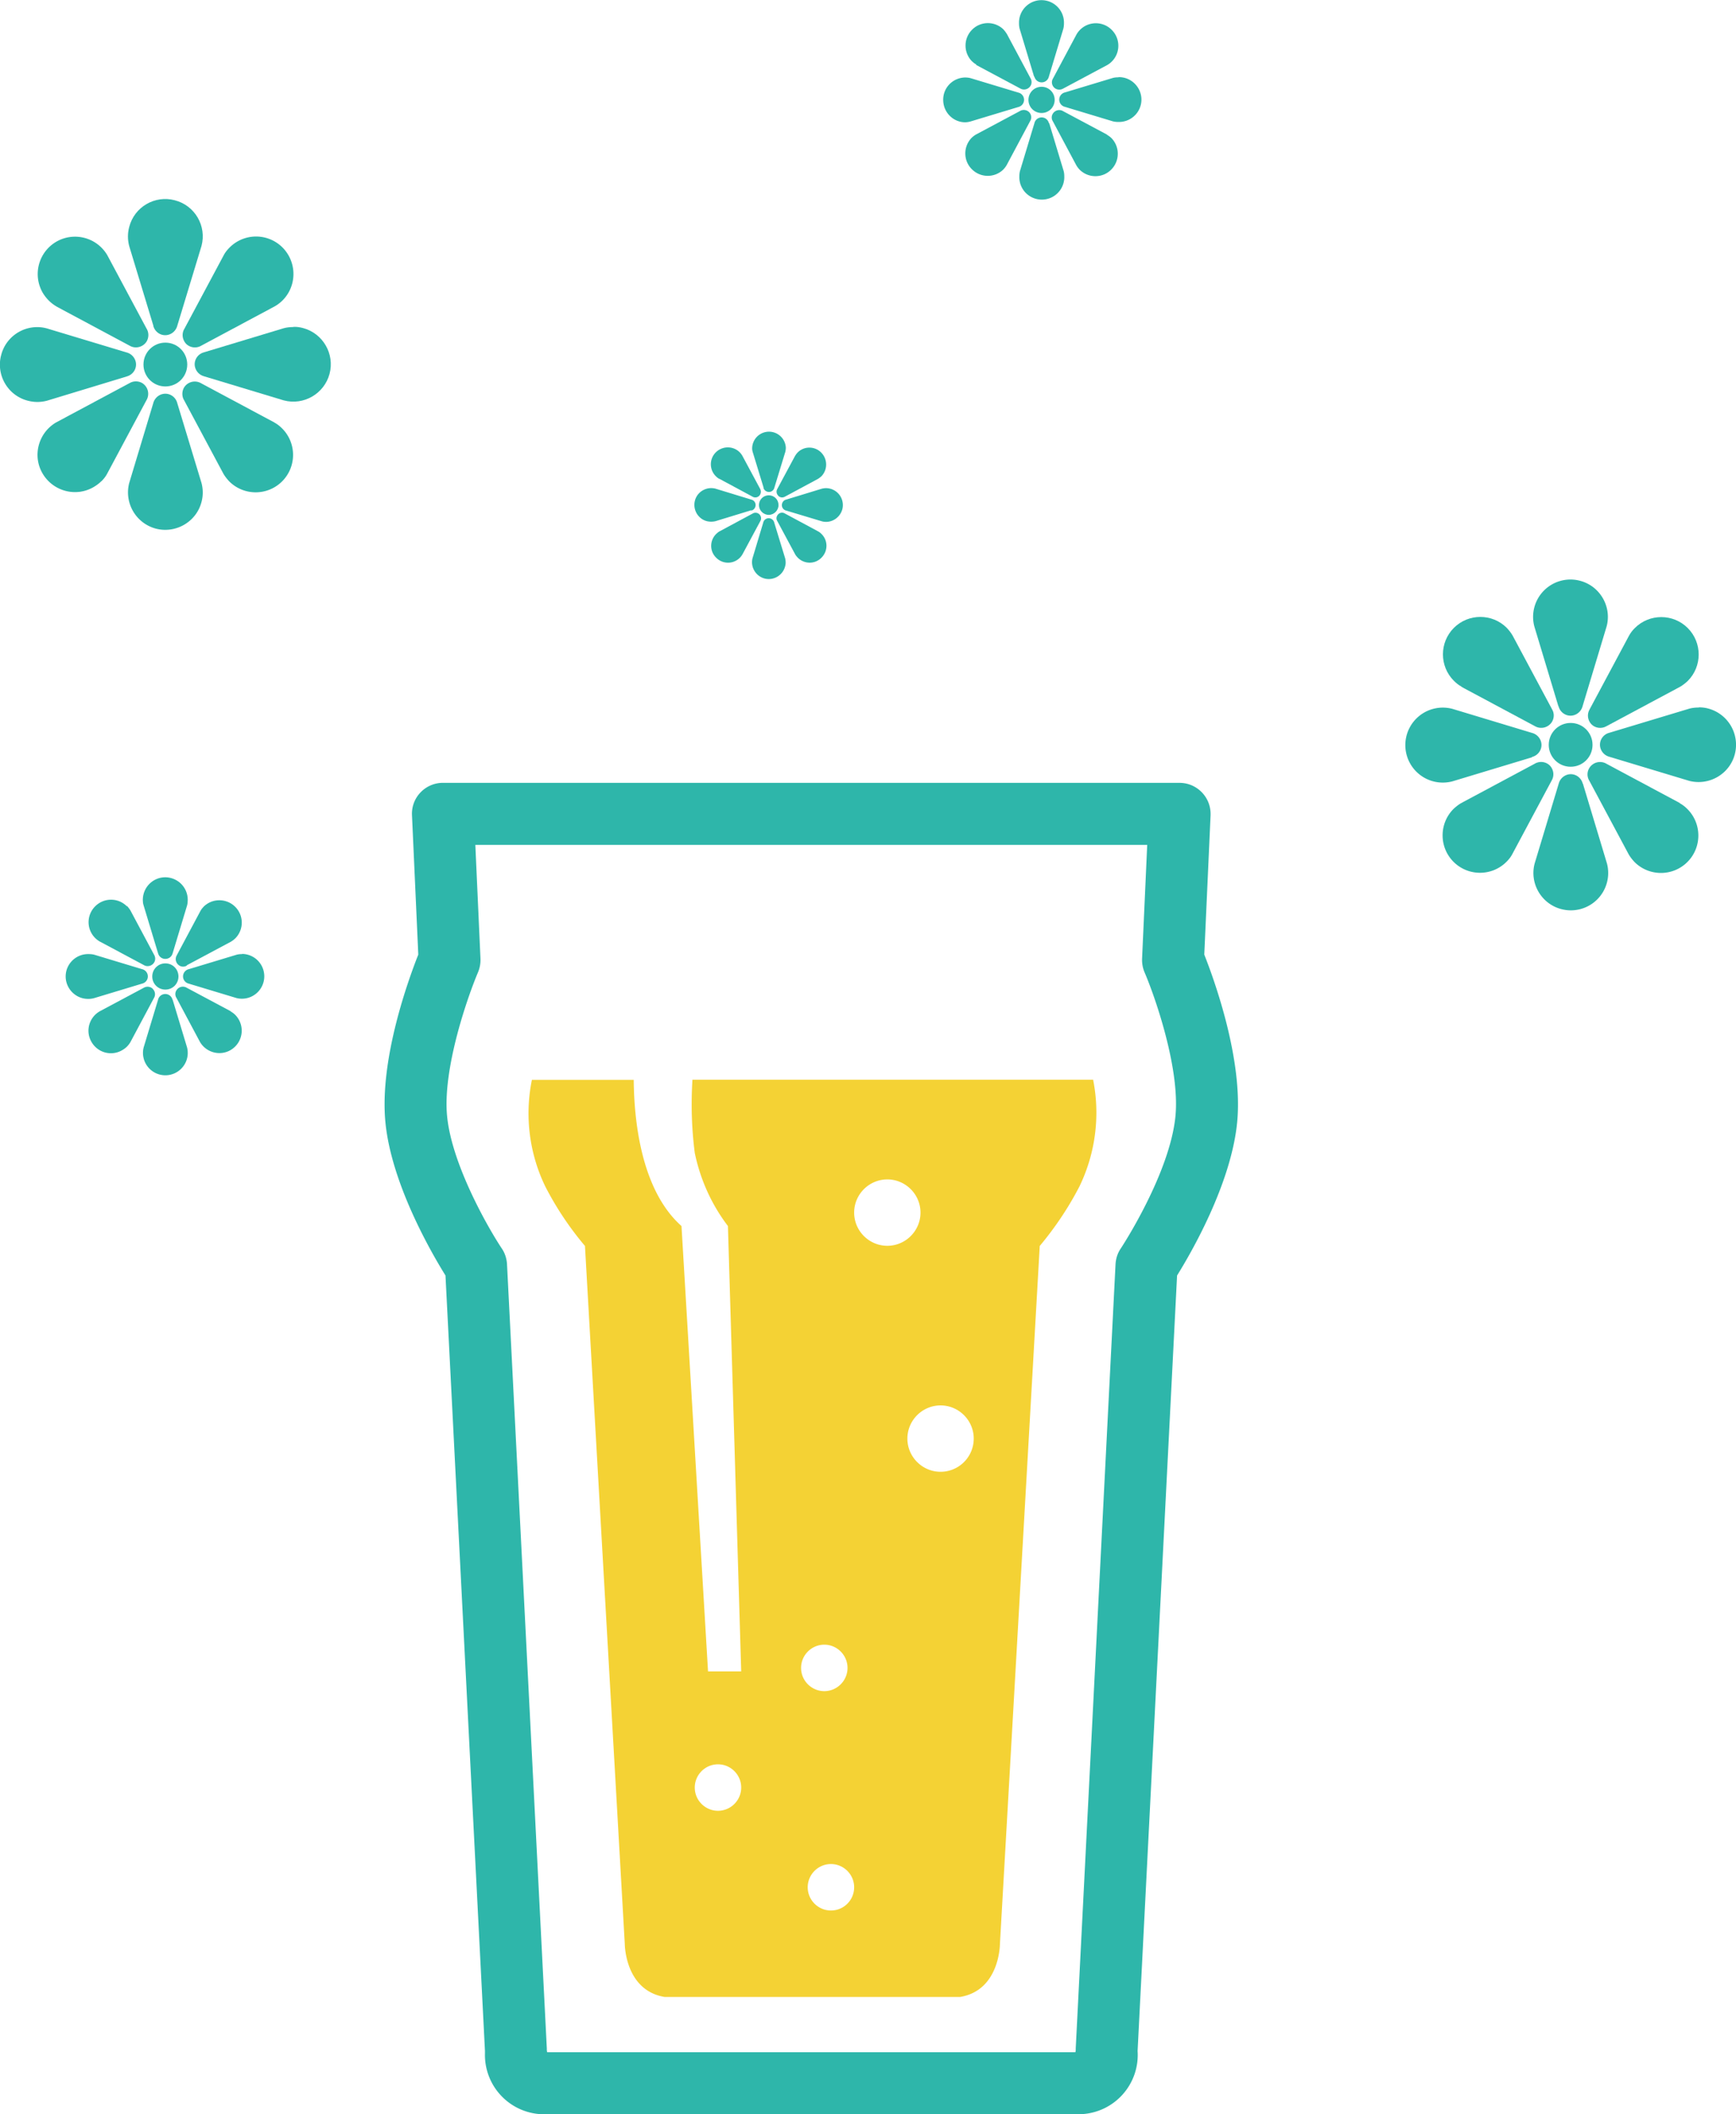 <svg xmlns="http://www.w3.org/2000/svg" viewBox="0 0 104.67 127.42"><defs><style>.cls-2{fill:#2eb6aa}</style></defs><path class="cls-2" d="M65.12 127.42h-32.4a3.576 3.576 0 0 1-3.48-3.67v-.15l-2.38-46.73c-.84-1.35-3.25-5.5-3.62-9.21-.38-3.82 1.41-8.69 1.98-10.13l-.38-8.4c-.05-1.03.75-1.9 1.78-1.95h44.5c1.03 0 1.87.84 1.87 1.87v.08l-.38 8.4c.57 1.44 2.36 6.31 1.98 10.13-.37 3.71-2.78 7.86-3.62 9.21l-2.38 46.73a3.572 3.572 0 0 1-3.32 3.81h-.15Zm-32.11-3.74h31.83s.02-.09.02-.13v-.1l2.4-47.26c.02-.34.12-.66.31-.94.03-.04 2.95-4.48 3.3-7.96.29-2.89-1.24-7.25-1.86-8.69-.11-.26-.16-.54-.15-.82l.31-6.86H28.66l.31 6.86c.01.28-.04.56-.15.82-.61 1.44-2.15 5.81-1.86 8.69.29 2.91 2.48 6.73 3.3 7.96.19.28.29.61.31.94l2.4 47.26v.1s.01.09.02.13Z"/><path d="M65.92 65.07H41.75c-.09 1.47-.05 2.94.14 4.41.33 1.6 1.01 3.11 2 4.41l.8 26.84h-2l-1.6-26.84c-2.43-2.16-2.86-6.33-2.88-8.81h-6.14c-.44 2.17-.16 4.42.8 6.41.66 1.29 1.47 2.5 2.4 3.6l2.4 42.06s0 2.8 2.4 3.2h17.82c2.4-.4 2.4-3.2 2.4-3.2l2.4-42.06c.93-1.11 1.74-2.32 2.4-3.6.96-1.99 1.25-4.24.82-6.41Zm-22.63 44.06c-.77 0-1.4-.63-1.4-1.4s.63-1.4 1.4-1.4c.77 0 1.4.63 1.4 1.4 0 .77-.63 1.4-1.4 1.4Zm6.41-10.01c.77 0 1.4.63 1.4 1.4s-.63 1.4-1.4 1.4c-.77 0-1.4-.63-1.4-1.4 0-.77.63-1.4 1.4-1.4Zm.4 16.02c-.77 0-1.4-.63-1.4-1.4s.63-1.4 1.4-1.4c.77 0 1.4.63 1.4 1.4 0 .77-.62 1.4-1.4 1.4Zm1.4-42.06c0-1.1.9-2 2-2s2 .9 2 2-.9 2-2 2-2-.9-2-2Zm5.21 15.62c-1.1 0-2-.9-2-2s.9-2 2-2 2 .9 2 2a2 2 0 0 1-2 2Z" style="fill:#f4d234"/><path class="cls-2" d="M9.97 20.65c-.73 0-1.32.59-1.32 1.32 0 .73.59 1.32 1.32 1.32.73 0 1.32-.59 1.32-1.32s-.59-1.32-1.32-1.32Z"/><path class="cls-2" d="M9.24 19.63c.1.4.5.65.9.55.27-.07.48-.28.55-.55l1.46-4.81c.32-1.2-.4-2.44-1.61-2.75-1.2-.32-2.44.4-2.75 1.61-.1.38-.1.77 0 1.15l1.46 4.81Z"/><path class="cls-2" d="M10.69 24.3c-.1-.4-.5-.65-.9-.55-.27.07-.48.28-.55.55l-1.45 4.81a2.26 2.26 0 0 0 1.61 2.75c1.2.31 2.44-.41 2.75-1.61.1-.37.1-.76 0-1.14l-1.46-4.81Z"/><path class="cls-2" d="m3.38 18.46 4.43 2.37c.35.21.81.1 1.03-.25.14-.24.14-.54 0-.77l-2.37-4.43a2.255 2.255 0 0 0-3.08-.81 2.255 2.255 0 0 0-.81 3.08c.2.33.47.61.81.81Z"/><path class="cls-2" d="m16.56 25.47-4.43-2.37a.76.76 0 0 0-1.03.25c-.14.24-.14.54 0 .77l2.37 4.43c.1.17.22.32.35.46.88.88 2.31.88 3.19 0s.88-2.31 0-3.19c-.14-.14-.29-.26-.46-.35Z"/><path class="cls-2" d="M7.63 22.69c.4-.1.65-.5.55-.9a.766.766 0 0 0-.55-.55l-4.81-1.45c-1.2-.32-2.44.4-2.75 1.61-.32 1.2.4 2.44 1.61 2.75.38.1.77.1 1.15 0l4.81-1.46Z"/><path class="cls-2" d="M17.68 19.71c-.19 0-.39.02-.57.07l-4.8 1.45c-.4.1-.65.5-.55.9.07.27.28.48.55.55l4.8 1.45c1.2.32 2.44-.4 2.76-1.6.32-1.2-.4-2.44-1.6-2.76-.19-.05-.38-.08-.58-.07Z"/><path class="cls-2" d="M6.11 29.01c.14-.14.26-.29.35-.46l2.37-4.43a.76.76 0 0 0-.25-1.03.758.758 0 0 0-.77 0l-4.43 2.37c-1.07.63-1.44 2.01-.81 3.08s2.01 1.44 3.08.81c.17-.1.32-.21.46-.35Z"/><path class="cls-2" d="M11.22 20.72c.24.24.62.29.92.11l4.43-2.37c1.08-.62 1.44-2 .82-3.08a2.253 2.253 0 0 0-3.55-.46c-.14.14-.26.29-.35.46l-2.37 4.43c-.18.29-.13.67.11.92Z"/><path class="cls-2" d="M94.7 43.57c-.73 0-1.32.59-1.32 1.32s.59 1.32 1.32 1.32 1.32-.59 1.32-1.32c0-.73-.59-1.32-1.32-1.32Z"/><path class="cls-2" d="M93.97 42.56c.1.4.5.65.9.55.27-.07.48-.28.55-.55l1.45-4.81c.32-1.2-.41-2.44-1.61-2.75a2.252 2.252 0 0 0-2.75 2.75l1.45 4.81Z"/><path class="cls-2" d="M95.43 47.23c-.1-.4-.5-.65-.9-.55-.27.07-.48.28-.55.55l-1.45 4.81c-.32 1.2.41 2.44 1.61 2.75a2.252 2.252 0 0 0 2.75-2.75l-1.45-4.81Z"/><path class="cls-2" d="m88.11 41.39 4.43 2.37c.35.21.81.1 1.03-.25.15-.24.15-.54 0-.78L91.2 38.3c-.1-.17-.22-.32-.35-.46-.88-.88-2.31-.88-3.19 0-.88.88-.88 2.31 0 3.19.14.14.29.26.46.35Z"/><path class="cls-2" d="m101.29 48.4-4.43-2.37a.76.76 0 0 0-1.03.25c-.15.24-.15.54 0 .78l2.37 4.43c.1.17.22.32.35.46.88.88 2.31.88 3.19 0s.88-2.31 0-3.19c-.14-.14-.29-.26-.46-.35Z"/><path class="cls-2" d="M92.37 45.62c.4-.1.65-.5.55-.9a.766.766 0 0 0-.55-.55l-4.8-1.45a2.26 2.26 0 1 0 0 4.37l4.8-1.45Z"/><path class="cls-2" d="M102.42 42.64c-.19 0-.39.02-.57.07l-4.81 1.45c-.4.1-.65.5-.55.9.07.27.28.48.55.55l4.81 1.45c1.2.31 2.44-.41 2.75-1.61a2.26 2.26 0 0 0-1.61-2.75c-.18-.05-.37-.07-.56-.07Z"/><path class="cls-2" d="M93.45 46.14a.754.754 0 0 0-.92-.11L88.1 48.4c-.17.1-.32.22-.46.35-.88.88-.88 2.31 0 3.19s2.31.88 3.19 0c.14-.14.26-.29.35-.46l2.37-4.43c.18-.3.13-.67-.11-.92Z"/><path class="cls-2" d="M95.95 43.65c.24.24.62.29.92.11l4.43-2.37c.17-.1.32-.22.46-.35.88-.88.88-2.31 0-3.19s-2.31-.88-3.19 0c-.14.14-.26.29-.35.46l-2.37 4.43c-.18.3-.13.67.11.92Z"/><path class="cls-2" d="M46.35 29.85c-.33 0-.59.27-.59.59s.27.59.59.59.59-.27.59-.59c0-.33-.26-.59-.59-.59Z"/><path class="cls-2" d="M46.03 29.39c.04.18.23.29.41.25.12-.03.22-.12.25-.25l.66-2.16c.02-.08.03-.17.03-.26a1.016 1.016 0 0 0-2.03.05c0 .07.01.14.03.21l.66 2.16Z"/><path class="cls-2" d="M46.68 31.49a.344.344 0 0 0-.41-.25c-.12.03-.22.12-.25.25l-.65 2.16c-.13.54.21 1.09.75 1.22s1.09-.21 1.22-.75c.02-.07.03-.14.03-.21 0-.09-.01-.17-.03-.26l-.66-2.16Z"/><path class="cls-2" d="m43.38 28.86 1.99 1.07c.16.1.37.04.46-.12.06-.11.06-.24 0-.35l-1.07-1.99c-.28-.49-.9-.65-1.39-.37a1.014 1.014 0 0 0-.21 1.6c.06.06.13.12.21.16Z"/><path class="cls-2" d="m49.32 32.02-1.99-1.07a.327.327 0 0 0-.46.11c-.07.11-.07.24 0 .35l1.07 1.99c.04.08.1.14.16.21.4.4 1.04.4 1.43 0 .4-.4.4-1.04 0-1.43a.834.834 0 0 0-.21-.16Z"/><path class="cls-2" d="M45.3 30.77c.18-.04.29-.23.25-.41a.335.335 0 0 0-.25-.25l-2.16-.66c-.54-.14-1.1.18-1.24.72s.18 1.1.72 1.24c.17.04.35.04.52 0l2.16-.66Z"/><path class="cls-2" d="M49.82 29.42c-.09 0-.17.01-.26.03l-2.16.66c-.18.04-.29.23-.25.41.03.12.12.22.25.25l2.16.65c.54.14 1.09-.2 1.23-.74a1.019 1.019 0 0 0-.97-1.26Z"/><path class="cls-2" d="M45.79 31a.334.334 0 0 0-.41-.05l-1.99 1.07c-.08.04-.14.1-.21.16-.4.4-.4 1.04 0 1.43a1.002 1.002 0 0 0 1.59-.21l1.07-1.99c.08-.13.06-.3-.05-.41Z"/><path class="cls-2" d="M46.92 29.88c.11.11.28.13.41.05l1.99-1.07c.07-.04.14-.1.21-.16.39-.41.37-1.05-.03-1.44-.39-.38-1.01-.38-1.4 0-.06.06-.11.13-.16.21l-1.07 1.99c-.08.13-.06.3.05.41Z"/><path class="cls-2" d="M62.8 5.23c-.44 0-.79.35-.79.79s.35.79.79.79.79-.35.79-.79c0-.44-.35-.79-.79-.79Z"/><path class="cls-2" d="M62.37 4.62a.447.447 0 0 0 .87 0l.87-2.88c.03-.11.04-.23.04-.34.02-.75-.57-1.37-1.32-1.39-.75-.02-1.37.57-1.39 1.32v.07c0 .12.01.23.04.34l.87 2.88Z"/><path class="cls-2" d="M63.24 7.42a.447.447 0 0 0-.87 0l-.87 2.88c-.03.11-.04.23-.04.34-.02.75.57 1.37 1.32 1.39.75.02 1.37-.57 1.39-1.32v-.07c0-.12-.01-.23-.04-.34l-.87-2.88Z"/><path class="cls-2" d="m58.85 3.91 2.66 1.42c.21.13.49.06.62-.15.09-.14.09-.32 0-.47l-1.42-2.66c-.06-.1-.13-.19-.21-.28-.54-.52-1.4-.5-1.91.04-.5.52-.5 1.35 0 1.87.08.08.17.15.28.21Z"/><path class="cls-2" d="M66.76 8.12 64.1 6.7a.454.454 0 0 0-.62.15c-.09.14-.09.32 0 .46l1.42 2.66c.06.1.13.19.21.27.54.52 1.4.5 1.91-.04.5-.52.5-1.35 0-1.87-.08-.08-.18-.15-.28-.21Z"/><path class="cls-2" d="M61.4 6.45a.447.447 0 0 0 0-.87l-2.88-.87c-.11-.03-.23-.04-.34-.04-.75.02-1.34.64-1.31 1.39.02.72.6 1.3 1.31 1.31.12 0 .23-.02.34-.05l2.88-.87Z"/><path class="cls-2" d="M67.43 4.66c-.12 0-.23.01-.34.04l-2.88.87a.447.447 0 0 0 0 .87l2.88.87c.11.03.23.04.34.04.75.02 1.37-.57 1.39-1.31s-.57-1.37-1.31-1.39h-.08Z"/><path class="cls-2" d="M62.05 6.76a.454.454 0 0 0-.55-.07l-2.66 1.42c-.1.06-.19.13-.27.21-.51.54-.49 1.4.06 1.91.52.49 1.33.49 1.85 0 .08-.08.15-.17.21-.27l1.42-2.66a.44.44 0 0 0-.07-.55Z"/><path class="cls-2" d="M63.55 5.27c.15.15.37.17.55.07l2.66-1.42a1.346 1.346 0 0 0 .27-2.12 1.346 1.346 0 0 0-2.12.27l-1.42 2.66c-.11.18-.08.4.07.55Z"/><path class="cls-2" d="M9.97 59.64c.44 0 .79-.35.79-.79s-.35-.79-.79-.79-.79.35-.79.79.35.79.79.79Z"/><path class="cls-2" d="M9.97 57.79c.21 0 .39-.14.44-.34l.87-2.88c.03-.11.04-.23.04-.34 0-.75-.6-1.35-1.35-1.36-.75 0-1.35.6-1.36 1.35 0 .12.01.23.05.35l.87 2.88c.05.2.23.34.43.34Z"/><path class="cls-2" d="M10.4 60.25a.447.447 0 0 0-.87 0l-.87 2.88a1.35 1.35 0 0 0 2.61.69 1.345 1.345 0 0 0 .01-.69l-.87-2.88Z"/><path class="cls-2" d="M7.65 54.62c-.53-.53-1.38-.53-1.91 0a1.346 1.346 0 0 0 .27 2.12l2.66 1.42c.21.13.49.06.62-.15.09-.14.09-.32 0-.47l-1.42-2.66c-.06-.1-.13-.19-.21-.28Z"/><path class="cls-2" d="m13.92 60.95-2.66-1.42a.454.454 0 0 0-.62.15c-.09.14-.09.32 0 .46l1.42 2.66c.38.64 1.21.86 1.85.48a1.354 1.354 0 0 0 .27-2.12c-.08-.08-.18-.15-.28-.21Z"/><path class="cls-2" d="M8.57 59.28a.447.447 0 0 0 0-.87l-2.88-.87c-.11-.03-.23-.04-.34-.04-.75-.02-1.37.57-1.39 1.31s.57 1.37 1.31 1.39h.08c.12 0 .23-.02.34-.05l2.88-.87Z"/><path class="cls-2" d="M14.6 57.5c-.12 0-.23.01-.34.04l-2.88.87a.447.447 0 0 0 0 .87l2.88.87a1.35 1.35 0 0 0 .69-2.61c-.11-.03-.23-.05-.35-.05Z"/><path class="cls-2" d="M9.22 59.6a.454.454 0 0 0-.55-.07l-2.66 1.42c-.65.38-.87 1.2-.49 1.85.38.65 1.2.87 1.85.49.1-.06.2-.13.28-.21.08-.08.15-.17.21-.27l1.42-2.66a.44.44 0 0 0-.07-.55Z"/><path class="cls-2" d="m11.27 58.17 2.66-1.42c.1-.06.19-.13.27-.21.52-.54.5-1.4-.04-1.91-.52-.5-1.35-.5-1.87 0-.08.08-.15.17-.21.28l-1.42 2.66c-.13.21-.06.49.15.62.14.09.32.09.46 0Z"/></svg>